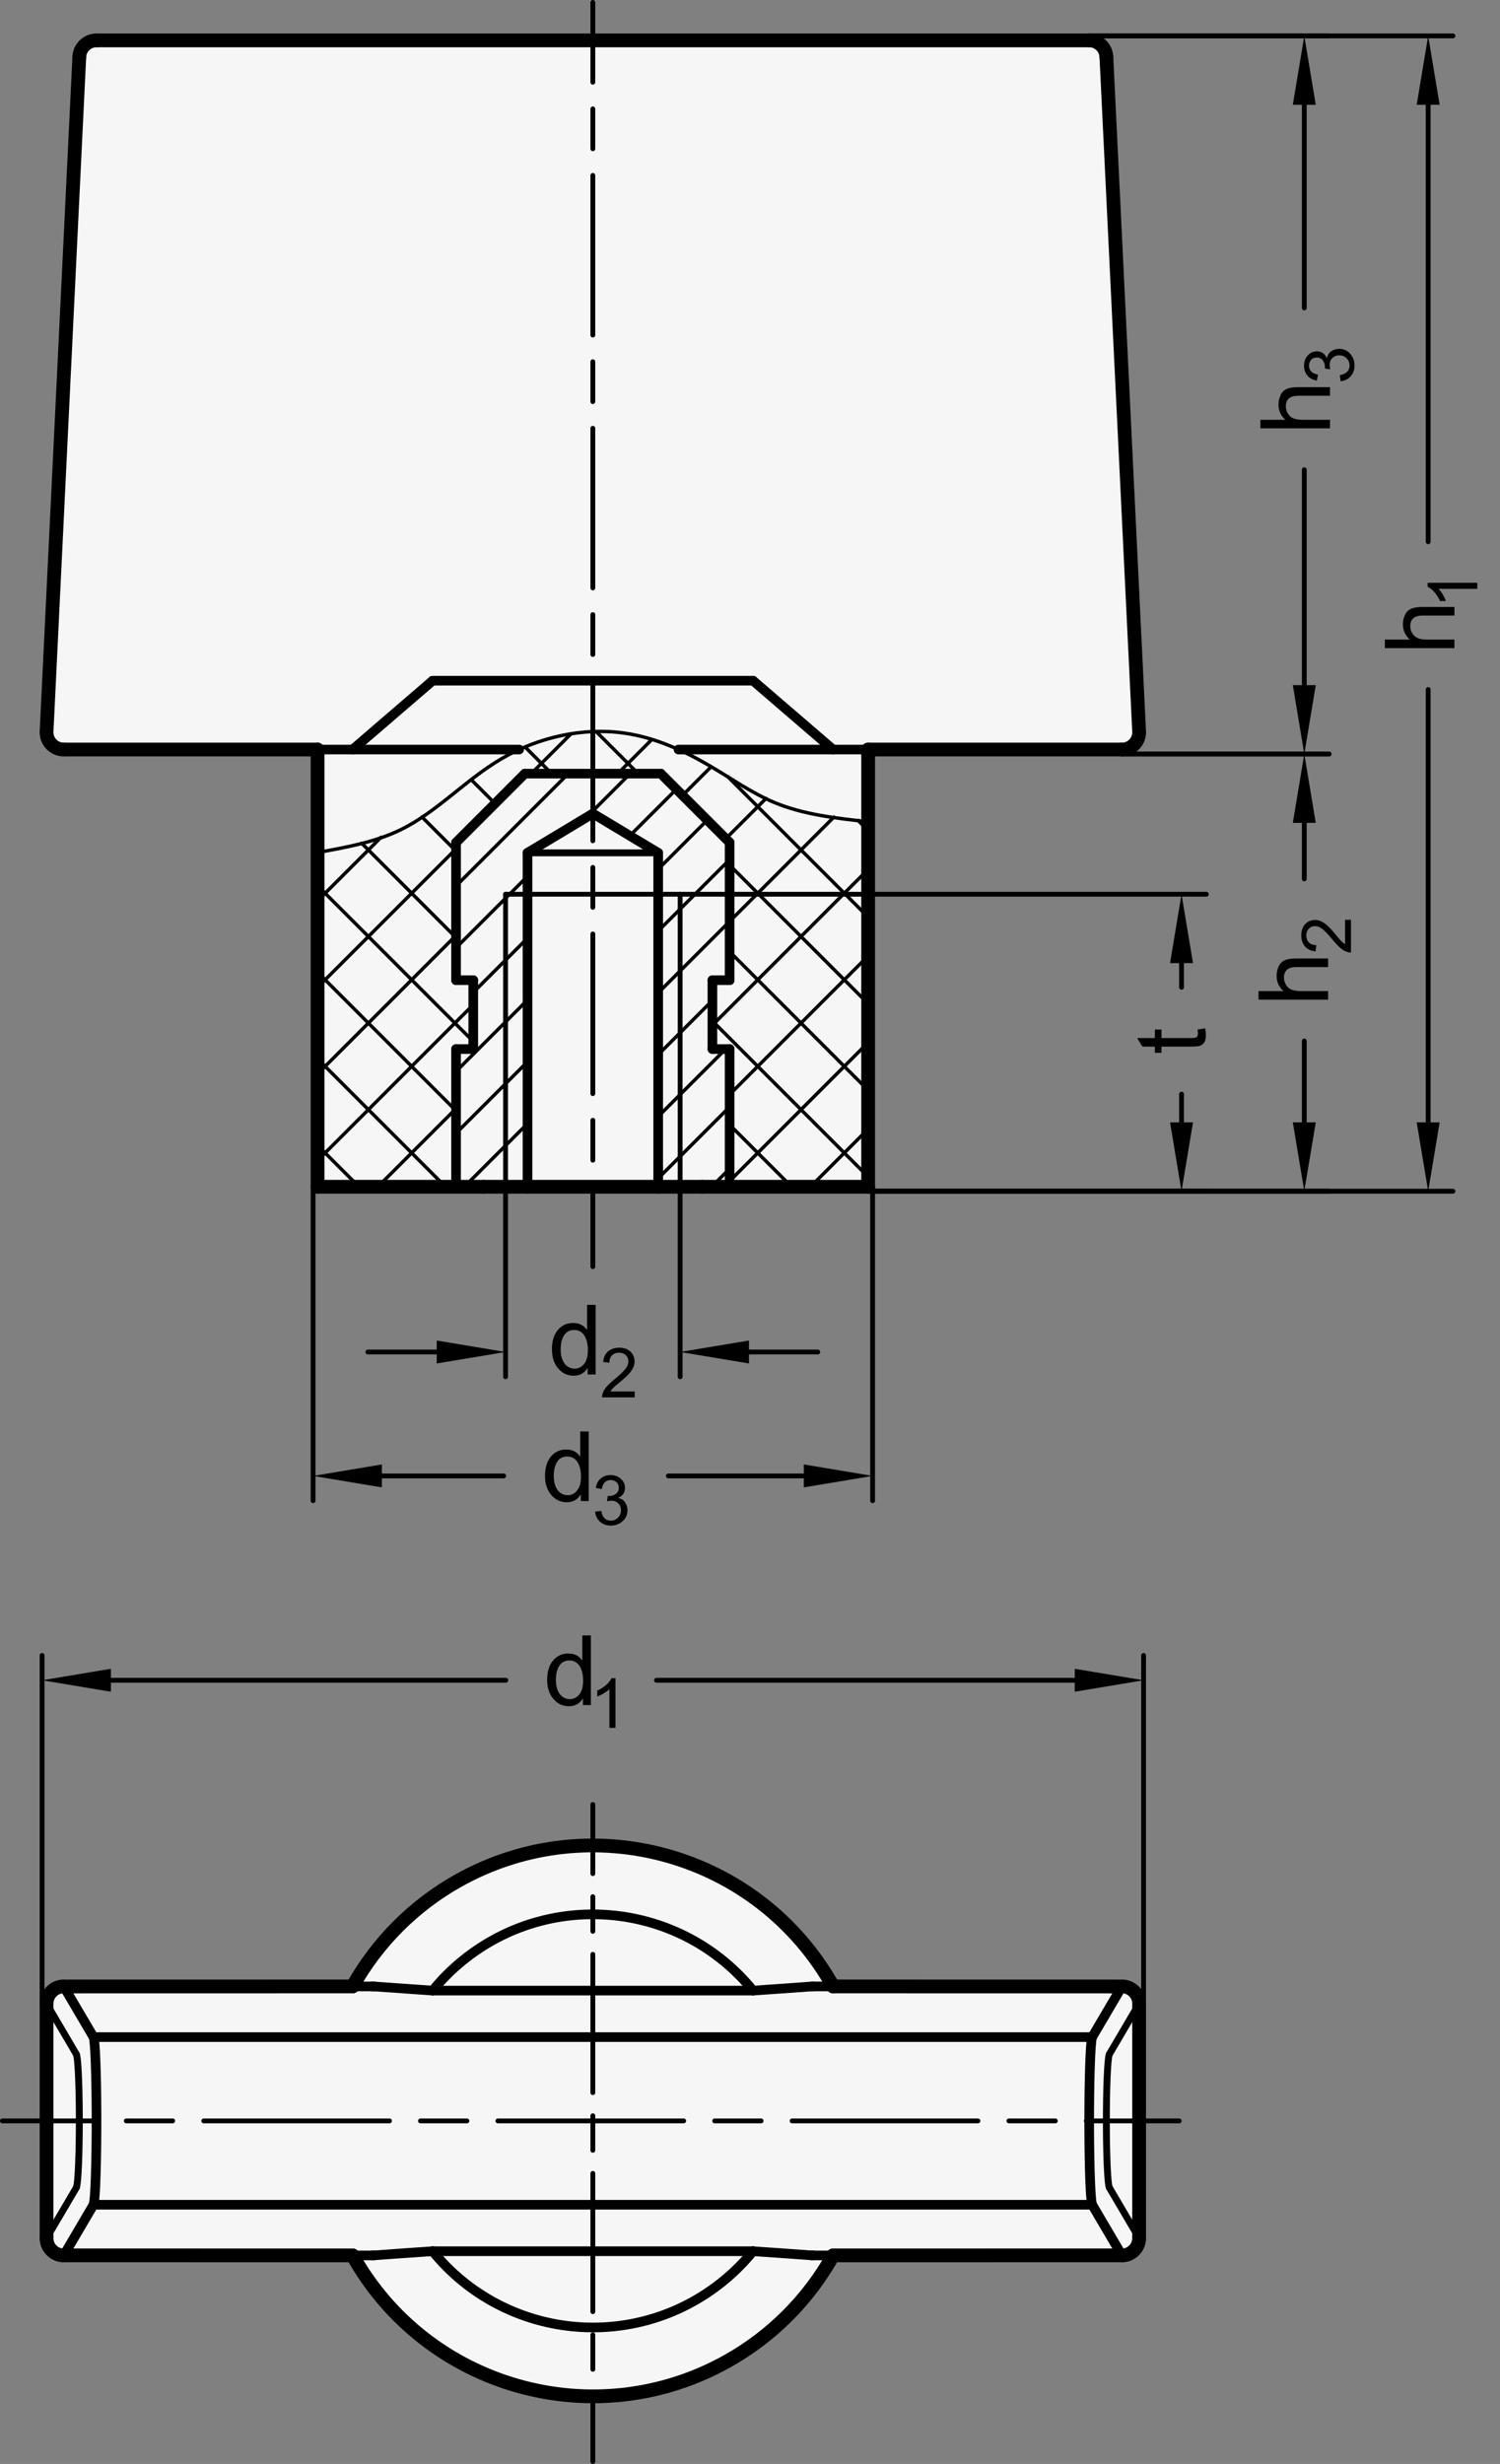 <?xml version="1.0" encoding="utf-8"?>
<!-- Generator: Adobe Illustrator 19.1.0, SVG Export Plug-In . SVG Version: 6.00 Build 0)  -->
<svg version="1.1" xmlns="http://www.w3.org/2000/svg" xmlns:xlink="http://www.w3.org/1999/xlink" x="0px" y="0px"
	 viewBox="0 0 154.453 253.607" enable-background="new 0 0 154.453 253.607" xml:space="preserve">
<rect x="0" y="0" width="154.453" height="253.607" fill="#808080" stroke="none"/>
<g id="MD_x5F_3_x5F_FUELLUNG_x5F_WS">
	<g id="LWPOLYLINE_3_">
		<path fill="#FFFFFF" d="M36.308,204.455l-29.743,0.006v-0.006c-0.978,0-1.772,0.793-1.772,1.772v24.144
			c0,0.978,0.793,1.772,1.772,1.772v-0.006l29.743,0.006c7.646,13.661,24.919,18.538,38.58,10.892
			c4.567-2.556,8.336-6.326,10.892-10.892l29.743-0.006v0.006c0.978,0,1.772-0.793,1.772-1.772v-24.144
			c0-0.978-0.793-1.772-1.772-1.772v0.006l-29.743-0.006c-7.646-13.661-24.919-18.538-38.58-10.892
			C42.634,196.118,38.864,199.888,36.308,204.455z"/>
	</g>
	<g id="LWPOLYLINE_4_">
		<path fill="#FFFFFF" d="M6.566,77.148h26.132v45h17.096h4.523h13.455h4.522h17.096v-45h26.132c0.978,0,1.772-0.793,1.772-1.772
			c0-0.029-0.001-0.057-0.002-0.086l-3.371-69.449c-0.046-0.944-0.825-1.686-1.77-1.686H9.937c-0.945,0-1.724,0.742-1.77,1.686
			L4.796,75.29c-0.047,0.977,0.706,1.808,1.684,1.855C6.508,77.147,6.537,77.148,6.566,77.148z"/>
	</g>
</g>
<g id="MD_x5F_3_x5F_FUELLUNG_x5F_GR">
	<g id="LWPOLYLINE_1_">
		<path fill="#F6F6F6" d="M6.566,77.148h26.132v45h17.096h4.523h13.455h4.522h17.096v-45h26.132c0.978,0,1.772-0.793,1.772-1.772
			c0-0.029-0.001-0.057-0.002-0.086l-3.371-69.449c-0.046-0.944-0.825-1.686-1.77-1.686H9.937c-0.945,0-1.724,0.742-1.77,1.686
			L4.796,75.29c-0.047,0.977,0.706,1.808,1.684,1.855C6.508,77.147,6.537,77.148,6.566,77.148z"/>
	</g>
	<g id="LWPOLYLINE_2_">
		<path fill="#F6F6F6" d="M36.308,204.455l-29.743,0.006v-0.006c-0.978,0-1.772,0.793-1.772,1.772v24.144
			c0,0.978,0.793,1.772,1.772,1.772v-0.006l29.743,0.006c7.646,13.661,24.919,18.538,38.58,10.892
			c4.567-2.556,8.336-6.326,10.892-10.892l29.743-0.006v0.006c0.978,0,1.772-0.793,1.772-1.772v-24.144
			c0-0.978-0.793-1.772-1.772-1.772v0.006l-29.743-0.006c-7.646-13.661-24.919-18.538-38.58-10.892
			C42.634,196.118,38.864,199.888,36.308,204.455z"/>
	</g>
</g>
<g id="MD_x5F_2_x5F_SCHRAFFUR">
	<g id="HATCH">
		<path fill-rule="evenodd" clip-rule="evenodd" fill="none" d="M53.456,77.148c-0.61,0.28-1.205,0.588-1.781,0.925
			c-3.731,2.176-6.678,5.502-10.406,7.324c-2.603,1.273-5.587,1.812-8.571,2.351v34.401H46.96v-14.173h1.772v-7.087L53.456,77.148z
			 M69.863,77.148c-1.8-0.811-3.672-1.424-5.611-1.698c-1.055-0.149-2.13-0.198-3.208-0.153v4.331h6.998l7.087,7.087v14.173h-1.772
			v7.087h1.772v14.173h14.262V84.583L69.863,77.148z"/>
		
			<path fill="none" stroke="#000000" stroke-width="0.354" stroke-linecap="round" stroke-linejoin="round" stroke-miterlimit="10" d="
			M32.698,92.719l6.531-6.531 M32.698,101.629L46.96,87.367 M54.699,79.628l4.089-4.089 M32.698,110.539L46.96,96.277
			 M63.608,79.628l3.503-3.503 M32.698,119.448l16.033-16.033 M70.28,81.866l2.939-2.939 M38.908,122.148l8.052-8.052
			 M74.735,86.321l4.136-4.136 M75.129,94.836l10.737-10.737 M73.357,105.517l16.033-16.033 M75.129,112.655l14.262-14.262
			 M75.129,121.565l14.262-14.262 M83.455,122.148l5.936-5.936 M36.959,122.148l-4.261-4.261 M45.869,122.148l-13.171-13.171
			 M46.96,114.329l-14.262-14.262 M48.731,107.191L32.698,91.158 M46.96,96.51l-9.725-9.725 M81.507,122.148l-6.378-6.378
			 M46.96,87.601l-3.502-3.502 M89.391,121.122l-16.033-16.033 M50.972,82.703l-2.452-2.452 M89.391,112.213L75.129,97.951
			 M56.807,79.628l-2.73-2.73 M89.391,103.303L75.129,89.041 M65.716,79.628l-4.323-4.323 M89.391,94.394L74.929,79.932
			 M89.391,85.484l-1.045-1.045"/>
	</g>
	<g id="HATCH_1_">
		<path fill-rule="evenodd" clip-rule="evenodd" fill="none" d="M52.056,92.042h2.261v-4.264l6.727-4.042v-4.107h-6.998
			l-7.087,7.087v14.173h1.772v7.087H46.96v14.173h2.835h2.261V92.042z M75.129,107.975h-1.772v-7.087h1.772V86.715l-7.087-7.087
			h-6.998v4.107l6.728,4.042v4.264h2.261v30.106h2.261h2.835V107.975z M70.033,92.042h-2.261v30.106h2.261V92.042z M54.317,92.042
			h-2.261v30.106h2.261V92.042z"/>
		
			<path fill="none" stroke="#000000" stroke-width="0.354" stroke-linecap="round" stroke-linejoin="round" stroke-miterlimit="10" d="
			M46.96,91.186l11.557-11.557 M46.96,97.55l5.096-5.096 M52.056,92.454l0.412-0.412 M52.468,92.042l1.849-1.849 M60.366,84.143
			l0.678-0.678 M61.044,83.465l3.837-3.837 M48.731,102.142l3.324-3.324 M52.056,98.818l2.261-2.261 M64.851,86.023l4.793-4.793
			 M46.96,110.277l5.096-5.096 M52.056,105.182l2.261-2.261 M67.772,89.465l5.054-5.054 M46.96,116.641l5.096-5.096 M52.056,111.546
			l2.261-2.261 M67.772,95.829l2.261-2.261 M70.033,93.568l5.096-5.096 M47.817,122.148l4.239-4.239 M52.056,117.909l2.261-2.261
			 M67.772,102.193l2.261-2.261 M70.033,99.932l5.096-5.096 M54.181,122.148l0.136-0.136 M67.772,108.557l2.261-2.261
			 M70.033,106.296l3.324-3.324 M67.772,114.921l2.261-2.261 M70.033,112.66l4.685-4.685 M67.772,121.285l2.261-2.261
			 M70.033,119.024l5.096-5.096 M73.273,122.148l1.856-1.856"/>
	</g>
</g>
<g id="MD_x5F_1_x5F_070">
	<g id="LINE">
		
			<line fill="none" stroke="#000000" stroke-width="0.992" stroke-linecap="round" stroke-linejoin="round" stroke-miterlimit="10" x1="54.046" y1="79.628" x2="46.96" y2="86.715"/>
	</g>
	<g id="LINE_1_">
		
			<line fill="none" stroke="#000000" stroke-width="0.992" stroke-linecap="round" stroke-linejoin="round" stroke-miterlimit="10" x1="75.129" y1="86.715" x2="68.042" y2="79.628"/>
	</g>
	<g id="LINE_2_">
		
			<line fill="none" stroke="#000000" stroke-width="0.992" stroke-linecap="round" stroke-linejoin="round" stroke-miterlimit="10" x1="46.96" y1="86.715" x2="46.96" y2="100.888"/>
	</g>
	<g id="LINE_3_">
		
			<line fill="none" stroke="#000000" stroke-width="0.992" stroke-linecap="round" stroke-linejoin="round" stroke-miterlimit="10" x1="75.129" y1="100.888" x2="75.129" y2="86.715"/>
	</g>
	<g id="LINE_4_">
		
			<line fill="none" stroke="#000000" stroke-width="0.992" stroke-linecap="round" stroke-linejoin="round" stroke-miterlimit="10" x1="48.731" y1="100.888" x2="48.731" y2="107.975"/>
	</g>
	<g id="LINE_5_">
		
			<line fill="none" stroke="#000000" stroke-width="0.992" stroke-linecap="round" stroke-linejoin="round" stroke-miterlimit="10" x1="73.357" y1="107.975" x2="73.357" y2="100.888"/>
	</g>
	<g id="LINE_6_">
		
			<line fill="none" stroke="#000000" stroke-width="0.992" stroke-linecap="round" stroke-linejoin="round" stroke-miterlimit="10" x1="46.96" y1="107.975" x2="46.96" y2="122.148"/>
	</g>
	<g id="LINE_7_">
		
			<line fill="none" stroke="#000000" stroke-width="0.992" stroke-linecap="round" stroke-linejoin="round" stroke-miterlimit="10" x1="75.129" y1="122.148" x2="75.129" y2="107.975"/>
	</g>
	<g id="LINE_8_">
		
			<line fill="none" stroke="#000000" stroke-width="0.992" stroke-linecap="round" stroke-linejoin="round" stroke-miterlimit="10" x1="61.044" y1="83.736" x2="54.317" y2="87.778"/>
	</g>
	<g id="LINE_9_">
		
			<line fill="none" stroke="#000000" stroke-width="0.992" stroke-linecap="round" stroke-linejoin="round" stroke-miterlimit="10" x1="67.772" y1="87.778" x2="61.044" y2="83.736"/>
	</g>
	<g id="LINE_11_">
		
			<line fill="none" stroke="#000000" stroke-width="0.992" stroke-linecap="round" stroke-linejoin="round" stroke-miterlimit="10" x1="54.317" y1="87.778" x2="54.317" y2="122.148"/>
	</g>
	<g id="LINE_12_">
		
			<line fill="none" stroke="#000000" stroke-width="0.992" stroke-linecap="round" stroke-linejoin="round" stroke-miterlimit="10" x1="67.772" y1="122.148" x2="67.772" y2="87.778"/>
	</g>
	<g id="LINE_16_">
		
			<line fill="none" stroke="#000000" stroke-width="0.992" stroke-linecap="round" stroke-linejoin="round" stroke-miterlimit="10" x1="48.731" y1="107.975" x2="46.96" y2="107.975"/>
	</g>
	<g id="LINE_17_">
		
			<line fill="none" stroke="#000000" stroke-width="0.992" stroke-linecap="round" stroke-linejoin="round" stroke-miterlimit="10" x1="75.129" y1="107.975" x2="73.357" y2="107.975"/>
	</g>
	<g id="LINE_18_">
		
			<line fill="none" stroke="#000000" stroke-width="0.992" stroke-linecap="round" stroke-linejoin="round" stroke-miterlimit="10" x1="73.357" y1="100.888" x2="75.129" y2="100.888"/>
	</g>
	<g id="LINE_19_">
		
			<line fill="none" stroke="#000000" stroke-width="0.992" stroke-linecap="round" stroke-linejoin="round" stroke-miterlimit="10" x1="46.96" y1="100.888" x2="48.731" y2="100.888"/>
	</g>
	<g id="LINE_20_">
		
			<line fill="none" stroke="#000000" stroke-width="0.992" stroke-linecap="round" stroke-linejoin="round" stroke-miterlimit="10" x1="68.042" y1="79.628" x2="54.046" y2="79.628"/>
	</g>
	<g id="LINE_51_">
		
			<line fill="none" stroke="#000000" stroke-width="0.992" stroke-linecap="round" stroke-linejoin="round" stroke-miterlimit="10" x1="85.78" y1="204.455" x2="83.731" y2="204.455"/>
	</g>
	<g id="LINE_52_">
		
			<line fill="none" stroke="#000000" stroke-width="0.992" stroke-linecap="round" stroke-linejoin="round" stroke-miterlimit="10" x1="36.308" y1="232.142" x2="38.358" y2="232.142"/>
	</g>
	<g id="LINE_53_">
		
			<line fill="none" stroke="#000000" stroke-width="0.992" stroke-linecap="round" stroke-linejoin="round" stroke-miterlimit="10" x1="38.355" y1="204.455" x2="36.308" y2="204.455"/>
	</g>
	<g id="LINE_54_">
		
			<line fill="none" stroke="#000000" stroke-width="0.992" stroke-linecap="round" stroke-linejoin="round" stroke-miterlimit="10" x1="83.734" y1="232.142" x2="85.78" y2="232.142"/>
	</g>
	<g id="ELLIPSE_1_">
		
			<path fill="none" stroke="#000000" stroke-width="0.992" stroke-linecap="round" stroke-linejoin="round" stroke-miterlimit="10" d="
			M112.459,209.67c-0.184,0.393-0.321,4.575-0.306,9.34c0.013,4.219,0.143,7.568,0.306,7.916"/>
	</g>
	<g id="ELLIPSE_2_">
		
			<path fill="none" stroke="#000000" stroke-width="0.992" stroke-linecap="round" stroke-linejoin="round" stroke-miterlimit="10" d="
			M9.63,226.927c0.184-0.393,0.321-4.575,0.306-9.34c-0.013-4.219-0.143-7.568-0.306-7.916"/>
	</g>
	<g id="LINE_57_">
		
			<line fill="none" stroke="#000000" stroke-width="0.992" stroke-linecap="round" stroke-linejoin="round" stroke-miterlimit="10" x1="112.459" y1="209.67" x2="9.63" y2="209.67"/>
	</g>
	<g id="LINE_58_">
		
			<line fill="none" stroke="#000000" stroke-width="0.992" stroke-linecap="round" stroke-linejoin="round" stroke-miterlimit="10" x1="112.459" y1="226.927" x2="9.63" y2="226.927"/>
	</g>
	<g id="LINE_63_">
		
			<line fill="none" stroke="#000000" stroke-width="0.992" stroke-linecap="round" stroke-linejoin="round" stroke-miterlimit="10" x1="112.459" y1="209.67" x2="115.523" y2="204.461"/>
	</g>
	<g id="LINE_64_">
		
			<line fill="none" stroke="#000000" stroke-width="0.992" stroke-linecap="round" stroke-linejoin="round" stroke-miterlimit="10" x1="6.566" y1="204.461" x2="9.63" y2="209.67"/>
	</g>
	<g id="LINE_65_">
		
			<line fill="none" stroke="#000000" stroke-width="0.992" stroke-linecap="round" stroke-linejoin="round" stroke-miterlimit="10" x1="9.63" y1="226.927" x2="6.566" y2="232.136"/>
	</g>
	<g id="LINE_66_">
		
			<line fill="none" stroke="#000000" stroke-width="0.992" stroke-linecap="round" stroke-linejoin="round" stroke-miterlimit="10" x1="115.523" y1="232.136" x2="112.459" y2="226.927"/>
	</g>
	<g id="LINE_68_">
		
			<line fill="none" stroke="#000000" stroke-width="0.992" stroke-linecap="round" stroke-linejoin="round" stroke-miterlimit="10" x1="44.548" y1="204.887" x2="38.528" y2="204.461"/>
	</g>
	<g id="LINE_69_">
		
			<line fill="none" stroke="#000000" stroke-width="0.992" stroke-linecap="round" stroke-linejoin="round" stroke-miterlimit="10" x1="77.541" y1="204.887" x2="44.548" y2="204.887"/>
	</g>
	<g id="SPLINE">
		
			<path fill="none" stroke="#000000" stroke-width="0.992" stroke-linecap="round" stroke-linejoin="round" stroke-miterlimit="10" d="
			M83.561,204.461c-0.99,0.072-1.98,0.145-2.983,0.216c-1.004,0.071-2.021,0.141-3.038,0.211"/>
	</g>
	<g id="SPLINE_1_">
		
			<path fill="none" stroke="#000000" stroke-width="0.992" stroke-linecap="round" stroke-linejoin="round" stroke-miterlimit="10" d="
			M77.541,231.71c1.016,0.07,2.033,0.14,3.036,0.211c1.004,0.071,1.994,0.143,2.985,0.216"/>
	</g>
	<g id="LINE_71_">
		
			<line fill="none" stroke="#000000" stroke-width="0.992" stroke-linecap="round" stroke-linejoin="round" stroke-miterlimit="10" x1="44.548" y1="231.71" x2="77.541" y2="231.71"/>
	</g>
	<g id="SPLINE_2_">
		
			<path fill="none" stroke="#000000" stroke-width="0.992" stroke-linecap="round" stroke-linejoin="round" stroke-miterlimit="10" d="
			M38.528,232.136c0.99-0.072,1.98-0.145,2.983-0.216c1.004-0.071,2.021-0.141,3.038-0.211"/>
	</g>
	<g id="LINE_74_">
		
			<line fill="none" stroke="#000000" stroke-width="0.992" stroke-linecap="round" stroke-linejoin="round" stroke-miterlimit="10" x1="38.355" y1="204.465" x2="38.528" y2="204.461"/>
	</g>
	<g id="LINE_75_">
		
			<line fill="none" stroke="#000000" stroke-width="0.992" stroke-linecap="round" stroke-linejoin="round" stroke-miterlimit="10" x1="83.561" y1="204.461" x2="83.731" y2="204.458"/>
	</g>
	<g id="ARC_9_">
		
			<path fill="none" stroke="#000000" stroke-width="0.992" stroke-linecap="round" stroke-linejoin="round" stroke-miterlimit="10" d="
			M77.541,204.887c-7.407-9.111-20.797-10.492-29.907-3.085c-1.131,0.92-2.165,1.953-3.085,3.085"/>
	</g>
	<g id="LINE_76_">
		
			<line fill="none" stroke="#000000" stroke-width="0.992" stroke-linecap="round" stroke-linejoin="round" stroke-miterlimit="10" x1="83.734" y1="232.132" x2="83.561" y2="232.136"/>
	</g>
	<g id="LINE_77_">
		
			<line fill="none" stroke="#000000" stroke-width="0.992" stroke-linecap="round" stroke-linejoin="round" stroke-miterlimit="10" x1="38.528" y1="232.136" x2="38.358" y2="232.139"/>
	</g>
	<g id="ARC_11_">
		
			<path fill="none" stroke="#000000" stroke-width="0.992" stroke-linecap="round" stroke-linejoin="round" stroke-miterlimit="10" d="
			M44.548,231.71c7.407,9.111,20.797,10.492,29.907,3.085c1.131-0.92,2.165-1.953,3.085-3.085"/>
	</g>
	<g id="LINE_92_">
		
			<line fill="none" stroke="#000000" stroke-width="0.992" stroke-linecap="round" stroke-linejoin="round" stroke-miterlimit="10" x1="32.698" y1="77.148" x2="53.456" y2="77.148"/>
	</g>
	<g id="LINE_93_">
		
			<line fill="none" stroke="#000000" stroke-width="0.992" stroke-linecap="round" stroke-linejoin="round" stroke-miterlimit="10" x1="69.863" y1="77.148" x2="89.391" y2="77.148"/>
	</g>
	<g id="LINE_94_">
		
			<line fill="none" stroke="#000000" stroke-width="0.992" stroke-linecap="round" stroke-linejoin="round" stroke-miterlimit="10" x1="36.308" y1="77.148" x2="44.548" y2="70.061"/>
	</g>
	<g id="LINE_95_">
		
			<line fill="none" stroke="#000000" stroke-width="0.992" stroke-linecap="round" stroke-linejoin="round" stroke-miterlimit="10" x1="44.548" y1="70.061" x2="77.541" y2="70.061"/>
	</g>
	<g id="LINE_96_">
		
			<line fill="none" stroke="#000000" stroke-width="0.992" stroke-linecap="round" stroke-linejoin="round" stroke-miterlimit="10" x1="77.541" y1="70.061" x2="85.78" y2="77.148"/>
	</g>
</g>
<g id="MD_x5F_1_x5F_050">
	<g id="LINE_10_">
		
			<line fill="none" stroke="#000000" stroke-width="0.709" stroke-linecap="round" stroke-linejoin="round" stroke-miterlimit="10" x1="54.317" y1="87.778" x2="67.772" y2="87.778"/>
	</g>
	<g id="ELLIPSE">
		
			<path fill="none" stroke="#000000" stroke-width="0.709" stroke-linecap="round" stroke-linejoin="round" stroke-miterlimit="10" d="
			M114.228,211.436c-0.184,0.313-0.321,3.639-0.306,7.429c0.013,3.356,0.143,6.019,0.306,6.296"/>
	</g>
	<g id="ELLIPSE_3_">
		
			<path fill="none" stroke="#000000" stroke-width="0.709" stroke-linecap="round" stroke-linejoin="round" stroke-miterlimit="10" d="
			M7.861,225.161c0.184-0.313,0.321-3.639,0.306-7.429c-0.013-3.356-0.143-6.019-0.306-6.296"/>
	</g>
	<g id="LINE_59_">
		
			<line fill="none" stroke="#000000" stroke-width="0.709" stroke-linecap="round" stroke-linejoin="round" stroke-miterlimit="10" x1="7.861" y1="211.436" x2="4.796" y2="206.226"/>
	</g>
	<g id="LINE_60_">
		
			<line fill="none" stroke="#000000" stroke-width="0.709" stroke-linecap="round" stroke-linejoin="round" stroke-miterlimit="10" x1="4.796" y1="230.371" x2="7.861" y2="225.161"/>
	</g>
	<g id="LINE_61_">
		
			<line fill="none" stroke="#000000" stroke-width="0.709" stroke-linecap="round" stroke-linejoin="round" stroke-miterlimit="10" x1="117.293" y1="206.226" x2="114.228" y2="211.436"/>
	</g>
	<g id="LINE_62_">
		
			<line fill="none" stroke="#000000" stroke-width="0.709" stroke-linecap="round" stroke-linejoin="round" stroke-miterlimit="10" x1="114.228" y1="225.161" x2="117.293" y2="230.371"/>
	</g>
</g>
<g id="MD_x5F_1_x5F_100">
	<g id="LINE_13_">
		
			<line fill="none" stroke="#000000" stroke-width="1.417" stroke-linecap="round" stroke-linejoin="round" stroke-miterlimit="10" x1="54.317" y1="122.148" x2="67.772" y2="122.148"/>
	</g>
	<g id="LINE_14_">
		
			<line fill="none" stroke="#000000" stroke-width="1.417" stroke-linecap="round" stroke-linejoin="round" stroke-miterlimit="10" x1="67.772" y1="122.148" x2="72.294" y2="122.148"/>
	</g>
	<g id="LINE_15_">
		
			<line fill="none" stroke="#000000" stroke-width="1.417" stroke-linecap="round" stroke-linejoin="round" stroke-miterlimit="10" x1="49.794" y1="122.148" x2="54.317" y2="122.148"/>
	</g>
	<g id="LINE_21_">
		
			<line fill="none" stroke="#000000" stroke-width="1.417" stroke-linecap="round" stroke-linejoin="round" stroke-miterlimit="10" x1="9.937" y1="4.156" x2="112.152" y2="4.156"/>
	</g>
	<g id="LINE_22_">
		
			<line fill="none" stroke="#000000" stroke-width="1.417" stroke-linecap="round" stroke-linejoin="round" stroke-miterlimit="10" x1="32.698" y1="77.148" x2="32.698" y2="122.148"/>
	</g>
	<g id="LINE_23_">
		
			<line fill="none" stroke="#000000" stroke-width="1.417" stroke-linecap="round" stroke-linejoin="round" stroke-miterlimit="10" x1="89.391" y1="122.148" x2="89.391" y2="77.148"/>
	</g>
	<g id="ARC">
		
			<path fill="none" stroke="#000000" stroke-width="1.417" stroke-linecap="round" stroke-linejoin="round" stroke-miterlimit="10" d="
			M113.922,5.842c-0.046-0.944-0.825-1.686-1.77-1.686"/>
	</g>
	<g id="LINE_24_">
		
			<line fill="none" stroke="#000000" stroke-width="1.417" stroke-linecap="round" stroke-linejoin="round" stroke-miterlimit="10" x1="4.796" y1="75.29" x2="8.167" y2="5.842"/>
	</g>
	<g id="ARC_1_">
		
			<path fill="none" stroke="#000000" stroke-width="1.417" stroke-linecap="round" stroke-linejoin="round" stroke-miterlimit="10" d="
			M9.937,4.156c-0.945,0-1.724,0.742-1.77,1.686"/>
	</g>
	<g id="LINE_25_">
		
			<line fill="none" stroke="#000000" stroke-width="1.417" stroke-linecap="round" stroke-linejoin="round" stroke-miterlimit="10" x1="113.922" y1="5.842" x2="117.293" y2="75.29"/>
	</g>
	<g id="ARC_2_">
		
			<path fill="none" stroke="#000000" stroke-width="1.417" stroke-linecap="round" stroke-linejoin="round" stroke-miterlimit="10" d="
			M115.523,77.148c0.978,0,1.772-0.793,1.772-1.772c0-0.029-0.001-0.057-0.002-0.086"/>
	</g>
	<g id="LINE_26_">
		
			<line fill="none" stroke="#000000" stroke-width="1.417" stroke-linecap="round" stroke-linejoin="round" stroke-miterlimit="10" x1="72.294" y1="122.148" x2="89.391" y2="122.148"/>
	</g>
	<g id="LINE_27_">
		
			<line fill="none" stroke="#000000" stroke-width="1.417" stroke-linecap="round" stroke-linejoin="round" stroke-miterlimit="10" x1="32.698" y1="122.148" x2="49.794" y2="122.148"/>
	</g>
	<g id="ARC_3_">
		
			<path fill="none" stroke="#000000" stroke-width="1.417" stroke-linecap="round" stroke-linejoin="round" stroke-miterlimit="10" d="
			M4.796,75.29c-0.047,0.977,0.706,1.808,1.684,1.855c0.029,0.001,0.057,0.002,0.086,0.002"/>
	</g>
	<g id="LINE_28_">
		
			<line fill="none" stroke="#000000" stroke-width="1.417" stroke-linecap="round" stroke-linejoin="round" stroke-miterlimit="10" x1="32.698" y1="77.148" x2="6.566" y2="77.148"/>
	</g>
	<g id="LINE_29_">
		
			<line fill="none" stroke="#000000" stroke-width="1.417" stroke-linecap="round" stroke-linejoin="round" stroke-miterlimit="10" x1="115.523" y1="77.148" x2="89.391" y2="77.148"/>
	</g>
	<g id="ARC_4_">
		
			<path fill="none" stroke="#000000" stroke-width="1.417" stroke-linecap="round" stroke-linejoin="round" stroke-miterlimit="10" d="
			M6.566,204.455c-0.978,0-1.772,0.793-1.772,1.772"/>
	</g>
	<g id="ARC_5_">
		
			<path fill="none" stroke="#000000" stroke-width="1.417" stroke-linecap="round" stroke-linejoin="round" stroke-miterlimit="10" d="
			M117.295,206.226c0-0.978-0.793-1.772-1.772-1.772"/>
	</g>
	<g id="ARC_6_">
		
			<path fill="none" stroke="#000000" stroke-width="1.417" stroke-linecap="round" stroke-linejoin="round" stroke-miterlimit="10" d="
			M4.794,230.371c0,0.978,0.793,1.772,1.772,1.772"/>
	</g>
	<g id="ARC_7_">
		
			<path fill="none" stroke="#000000" stroke-width="1.417" stroke-linecap="round" stroke-linejoin="round" stroke-miterlimit="10" d="
			M115.523,232.142c0.978,0,1.772-0.793,1.772-1.772"/>
	</g>
	<g id="LINE_55_">
		
			<line fill="none" stroke="#000000" stroke-width="1.417" stroke-linecap="round" stroke-linejoin="round" stroke-miterlimit="10" x1="4.794" y1="206.226" x2="4.794" y2="230.371"/>
	</g>
	<g id="LINE_56_">
		
			<line fill="none" stroke="#000000" stroke-width="1.417" stroke-linecap="round" stroke-linejoin="round" stroke-miterlimit="10" x1="117.295" y1="230.371" x2="117.295" y2="206.226"/>
	</g>
	<g id="LINE_67_">
		
			<line fill="none" stroke="#000000" stroke-width="1.417" stroke-linecap="round" stroke-linejoin="round" stroke-miterlimit="10" x1="36.308" y1="204.455" x2="6.566" y2="204.461"/>
	</g>
	<g id="LINE_70_">
		
			<line fill="none" stroke="#000000" stroke-width="1.417" stroke-linecap="round" stroke-linejoin="round" stroke-miterlimit="10" x1="115.523" y1="204.461" x2="85.78" y2="204.455"/>
	</g>
	<g id="LINE_72_">
		
			<line fill="none" stroke="#000000" stroke-width="1.417" stroke-linecap="round" stroke-linejoin="round" stroke-miterlimit="10" x1="6.566" y1="232.136" x2="36.308" y2="232.142"/>
	</g>
	<g id="LINE_73_">
		
			<line fill="none" stroke="#000000" stroke-width="1.417" stroke-linecap="round" stroke-linejoin="round" stroke-miterlimit="10" x1="85.78" y1="232.142" x2="115.523" y2="232.136"/>
	</g>
	<g id="ARC_8_">
		
			<path fill="none" stroke="#000000" stroke-width="1.417" stroke-linecap="round" stroke-linejoin="round" stroke-miterlimit="10" d="
			M85.78,204.455c-7.646-13.661-24.919-18.538-38.58-10.892c-4.567,2.556-8.336,6.326-10.892,10.892"/>
	</g>
	<g id="ARC_10_">
		
			<path fill="none" stroke="#000000" stroke-width="1.417" stroke-linecap="round" stroke-linejoin="round" stroke-miterlimit="10" d="
			M36.308,232.142c7.646,13.661,24.919,18.538,38.58,10.892c4.567-2.556,8.336-6.326,10.892-10.892"/>
	</g>
	<g id="LINE_78_">
		
			<line fill="none" stroke="#000000" stroke-width="1.417" stroke-linecap="round" stroke-linejoin="round" stroke-miterlimit="10" x1="115.523" y1="204.455" x2="115.523" y2="204.461"/>
	</g>
	<g id="LINE_79_">
		
			<line fill="none" stroke="#000000" stroke-width="1.417" stroke-linecap="round" stroke-linejoin="round" stroke-miterlimit="10" x1="6.566" y1="232.142" x2="6.566" y2="232.136"/>
	</g>
	<g id="LINE_80_">
		
			<line fill="none" stroke="#000000" stroke-width="1.417" stroke-linecap="round" stroke-linejoin="round" stroke-miterlimit="10" x1="6.566" y1="204.461" x2="6.566" y2="204.455"/>
	</g>
	<g id="LINE_81_">
		
			<line fill="none" stroke="#000000" stroke-width="1.417" stroke-linecap="round" stroke-linejoin="round" stroke-miterlimit="10" x1="115.523" y1="232.136" x2="115.523" y2="232.142"/>
	</g>
	<g id="LINE_82_">
		
			<line fill="none" stroke="#000000" stroke-width="1.417" stroke-linecap="round" stroke-linejoin="round" stroke-miterlimit="10" x1="4.796" y1="206.226" x2="4.794" y2="206.226"/>
	</g>
	<g id="LINE_83_">
		
			<line fill="none" stroke="#000000" stroke-width="1.417" stroke-linecap="round" stroke-linejoin="round" stroke-miterlimit="10" x1="117.295" y1="206.226" x2="117.293" y2="206.226"/>
	</g>
	<g id="LINE_84_">
		
			<line fill="none" stroke="#000000" stroke-width="1.417" stroke-linecap="round" stroke-linejoin="round" stroke-miterlimit="10" x1="4.796" y1="230.371" x2="4.794" y2="230.371"/>
	</g>
	<g id="LINE_85_">
		
			<line fill="none" stroke="#000000" stroke-width="1.417" stroke-linecap="round" stroke-linejoin="round" stroke-miterlimit="10" x1="117.295" y1="230.371" x2="117.293" y2="230.371"/>
	</g>
</g>
<g id="MD_x5F_2_x5F_MITTELLINIE">
	<g id="LINE_30_">
		<path d="M61.044,130.622c-0.137,0-0.248-0.111-0.248-0.248v-8.22c0-0.137,0.111-0.248,0.248-0.248s0.248,0.111,0.248,0.248v8.22
			C61.292,130.51,61.182,130.622,61.044,130.622z M61.044,119.663c-0.137,0-0.248-0.111-0.248-0.248v-4.109
			c0-0.137,0.111-0.248,0.248-0.248s0.248,0.111,0.248,0.248v4.109C61.292,119.552,61.182,119.663,61.044,119.663z M61.044,112.814
			c-0.137,0-0.248-0.111-0.248-0.248V96.129c0-0.137,0.111-0.248,0.248-0.248s0.248,0.111,0.248,0.248v16.437
			C61.292,112.703,61.182,112.814,61.044,112.814z M61.044,93.638c-0.137,0-0.248-0.111-0.248-0.248v-4.109
			c0-0.137,0.111-0.248,0.248-0.248s0.248,0.111,0.248,0.248v4.109C61.292,93.527,61.182,93.638,61.044,93.638z M61.044,86.789
			c-0.137,0-0.248-0.111-0.248-0.248V70.105c0-0.137,0.111-0.248,0.248-0.248s0.248,0.111,0.248,0.248v16.437
			C61.292,86.678,61.182,86.789,61.044,86.789z M61.044,67.613c-0.137,0-0.248-0.111-0.248-0.248v-4.109
			c0-0.137,0.111-0.248,0.248-0.248s0.248,0.111,0.248,0.248v4.109C61.292,67.502,61.182,67.613,61.044,67.613z M61.044,60.764
			c-0.137,0-0.248-0.111-0.248-0.248V44.08c0-0.137,0.111-0.248,0.248-0.248s0.248,0.111,0.248,0.248v16.437
			C61.292,60.653,61.182,60.764,61.044,60.764z M61.044,41.588c-0.137,0-0.248-0.111-0.248-0.248v-4.109
			c0-0.137,0.111-0.248,0.248-0.248s0.248,0.111,0.248,0.248v4.109C61.292,41.477,61.182,41.588,61.044,41.588z M61.044,34.739
			c-0.137,0-0.248-0.111-0.248-0.248V18.055c0-0.137,0.111-0.248,0.248-0.248s0.248,0.111,0.248,0.248v16.437
			C61.292,34.628,61.182,34.739,61.044,34.739z M61.044,15.563c-0.137,0-0.248-0.111-0.248-0.248v-4.109
			c0-0.137,0.111-0.248,0.248-0.248s0.248,0.111,0.248,0.248v4.109C61.292,15.452,61.182,15.563,61.044,15.563z M61.044,8.714
			c-0.137,0-0.248-0.111-0.248-0.248V0.248C60.796,0.111,60.907,0,61.044,0s0.248,0.111,0.248,0.248v8.218
			C61.292,8.604,61.182,8.714,61.044,8.714z"/>
	</g>
	<g id="LINE_86_">
		<path d="M61.044,253.607c-0.137,0-0.248-0.111-0.248-0.248v-7.119c0-0.137,0.111-0.248,0.248-0.248s0.248,0.111,0.248,0.248v7.119
			C61.292,253.496,61.182,253.607,61.044,253.607z M61.044,244.115c-0.137,0-0.248-0.111-0.248-0.248v-3.559
			c0-0.137,0.111-0.248,0.248-0.248s0.248,0.111,0.248,0.248v3.559C61.292,244.003,61.182,244.115,61.044,244.115z M61.044,238.183
			c-0.137,0-0.248-0.111-0.248-0.248v-14.238c0-0.137,0.111-0.248,0.248-0.248s0.248,0.111,0.248,0.248v14.238
			C61.292,238.072,61.182,238.183,61.044,238.183z M61.044,221.573c-0.137,0-0.248-0.111-0.248-0.248v-3.56
			c0-0.137,0.111-0.248,0.248-0.248s0.248,0.111,0.248,0.248v3.56C61.292,221.461,61.182,221.573,61.044,221.573z M61.044,215.64
			c-0.137,0-0.248-0.111-0.248-0.248v-14.238c0-0.137,0.111-0.248,0.248-0.248s0.248,0.111,0.248,0.248v14.238
			C61.292,215.529,61.182,215.64,61.044,215.64z M61.044,199.03c-0.137,0-0.248-0.111-0.248-0.248v-3.56
			c0-0.137,0.111-0.248,0.248-0.248s0.248,0.111,0.248,0.248v3.56C61.292,198.918,61.182,199.03,61.044,199.03z M61.044,193.097
			c-0.137,0-0.248-0.111-0.248-0.248v-7.119c0-0.137,0.111-0.248,0.248-0.248s0.248,0.111,0.248,0.248v7.119
			C61.292,192.986,61.182,193.097,61.044,193.097z"/>
	</g>
	<g id="LINE_87_">
		<path d="M121.424,218.546h-9.567c-0.137,0-0.248-0.111-0.248-0.248s0.111-0.248,0.248-0.248h9.567
			c0.137,0,0.248,0.111,0.248,0.248S121.561,218.546,121.424,218.546z M108.668,218.546h-4.783c-0.137,0-0.248-0.111-0.248-0.248
			s0.111-0.248,0.248-0.248h4.783c0.137,0,0.248,0.111,0.248,0.248S108.805,218.546,108.668,218.546z M100.696,218.546H81.563
			c-0.137,0-0.248-0.111-0.248-0.248s0.111-0.248,0.248-0.248h19.133c0.137,0,0.248,0.111,0.248,0.248
			S100.833,218.546,100.696,218.546z M78.374,218.546h-4.783c-0.137,0-0.248-0.111-0.248-0.248s0.111-0.248,0.248-0.248h4.783
			c0.137,0,0.248,0.111,0.248,0.248S78.511,218.546,78.374,218.546z M70.402,218.546H51.269c-0.137,0-0.248-0.111-0.248-0.248
			s0.111-0.248,0.248-0.248h19.133c0.137,0,0.248,0.111,0.248,0.248S70.54,218.546,70.402,218.546z M48.081,218.546h-4.783
			c-0.137,0-0.248-0.111-0.248-0.248s0.111-0.248,0.248-0.248h4.783c0.137,0,0.248,0.111,0.248,0.248S48.218,218.546,48.081,218.546
			z M40.108,218.546H20.976c-0.137,0-0.248-0.111-0.248-0.248s0.111-0.248,0.248-0.248h19.133c0.137,0,0.248,0.111,0.248,0.248
			S40.246,218.546,40.108,218.546z M17.787,218.546h-4.783c-0.137,0-0.248-0.111-0.248-0.248s0.111-0.248,0.248-0.248h4.783
			c0.137,0,0.248,0.111,0.248,0.248S17.924,218.546,17.787,218.546z M9.814,218.546H0.248c-0.137,0-0.248-0.111-0.248-0.248
			s0.111-0.248,0.248-0.248h9.566c0.137,0,0.248,0.111,0.248,0.248S9.952,218.546,9.814,218.546z"/>
	</g>
</g>
<g id="MD_x5F_2_x5F_BEMASSUNG">
	<g id="LINE_31_">
		
			<line stroke="#000000" stroke-width="0.496" stroke-linecap="round" stroke-linejoin="round" stroke-miterlimit="10" x1="112.152" y1="3.695" x2="149.608" y2="3.695"/>
	</g>
	<g id="LINE_32_">
		
			<line stroke="#000000" stroke-width="0.496" stroke-linecap="round" stroke-linejoin="round" stroke-miterlimit="10" x1="89.391" y1="122.609" x2="149.608" y2="122.609"/>
	</g>
	<g id="LINE_33_">
		
			<line stroke="#000000" stroke-width="0.496" stroke-linecap="round" stroke-linejoin="round" stroke-miterlimit="10" x1="147.057" y1="10.782" x2="147.057" y2="55.762"/>
	</g>
	<g id="LINE_34_">
		
			<line stroke="#000000" stroke-width="0.496" stroke-linecap="round" stroke-linejoin="round" stroke-miterlimit="10" x1="147.057" y1="115.522" x2="147.057" y2="70.966"/>
	</g>
	<g id="MTEXT">
		<g>
			<path d="M149.759,62.473v0.884h-3.274c-0.424,0-0.741,0.091-0.953,0.274s-0.317,0.455-0.317,0.816
				c0,0.359,0.124,0.679,0.374,0.96c0.249,0.282,0.694,0.423,1.336,0.423h2.835v0.88h-7.165v-0.88h2.571
				c-0.473-0.417-0.709-0.938-0.709-1.564c0-0.335,0.068-0.656,0.205-0.963c0.137-0.306,0.347-0.521,0.631-0.645
				c0.283-0.124,0.678-0.186,1.183-0.186H149.759z"/>
		</g>
		<g>
			<path d="M152.111,59.983v0.625h-3.98c0.297,0.313,0.548,0.73,0.753,1.253h-0.604c-0.345-0.72-0.771-1.21-1.28-1.471v-0.406
				H152.111z"/>
		</g>
	</g>
	<g id="SOLID">
		<polygon points="145.876,10.782 147.057,3.695 148.238,10.782 		"/>
	</g>
	<g id="SOLID_1_">
		<polygon points="145.876,115.522 147.057,122.609 148.238,115.522 		"/>
	</g>
	<g id="LINE_35_">
		
			<line stroke="#000000" stroke-width="0.496" stroke-linecap="round" stroke-linejoin="round" stroke-miterlimit="10" x1="115.523" y1="77.609" x2="136.852" y2="77.609"/>
	</g>
	<g id="LINE_36_">
		
			<line stroke="#000000" stroke-width="0.496" stroke-linecap="round" stroke-linejoin="round" stroke-miterlimit="10" x1="89.391" y1="122.609" x2="136.852" y2="122.609"/>
	</g>
	<g id="LINE_37_">
		
			<line stroke="#000000" stroke-width="0.496" stroke-linecap="round" stroke-linejoin="round" stroke-miterlimit="10" x1="134.301" y1="84.695" x2="134.301" y2="90.466"/>
	</g>
	<g id="LINE_38_">
		
			<line stroke="#000000" stroke-width="0.496" stroke-linecap="round" stroke-linejoin="round" stroke-miterlimit="10" x1="134.301" y1="115.522" x2="134.301" y2="107.146"/>
	</g>
	<g id="MTEXT_1_">
		<g>
			<path d="M136.754,98.652v0.884h-3.274c-0.424,0-0.741,0.091-0.953,0.274s-0.317,0.455-0.317,0.816
				c0,0.359,0.124,0.679,0.374,0.96c0.249,0.282,0.694,0.423,1.336,0.423h2.835v0.88h-7.165v-0.88h2.571
				c-0.473-0.417-0.709-0.938-0.709-1.564c0-0.335,0.068-0.656,0.205-0.963c0.137-0.306,0.347-0.521,0.631-0.645
				c0.283-0.124,0.678-0.186,1.183-0.186H136.754z"/>
		</g>
		<g>
			<path d="M139.105,94.675v3.369c-0.287,0-0.577-0.1-0.871-0.3c-0.294-0.2-0.661-0.575-1.104-1.123
				c-0.269-0.335-0.55-0.635-0.845-0.899s-0.592-0.396-0.89-0.396c-0.257,0-0.47,0.091-0.638,0.272
				c-0.167,0.182-0.251,0.411-0.251,0.688c0,0.28,0.086,0.515,0.259,0.705c0.172,0.19,0.43,0.286,0.771,0.288l-0.072,0.642
				c-0.477-0.04-0.841-0.209-1.094-0.509c-0.252-0.299-0.378-0.679-0.378-1.14c0-0.5,0.139-0.889,0.415-1.167
				c0.276-0.279,0.609-0.418,1.001-0.418c0.326,0,0.656,0.118,0.99,0.352c0.335,0.235,0.781,0.703,1.342,1.404
				c0.293,0.368,0.547,0.612,0.76,0.732v-2.502H139.105z"/>
		</g>
	</g>
	<g id="SOLID_2_">
		<polygon points="133.12,84.695 134.301,77.609 135.482,84.695 		"/>
	</g>
	<g id="SOLID_3_">
		<polygon points="133.12,115.522 134.301,122.609 135.482,115.522 		"/>
	</g>
	<g id="LINE_39_">
		
			<line stroke="#000000" stroke-width="0.496" stroke-linecap="round" stroke-linejoin="round" stroke-miterlimit="10" x1="115.523" y1="77.609" x2="136.852" y2="77.609"/>
	</g>
	<g id="LINE_40_">
		
			<line stroke="#000000" stroke-width="0.496" stroke-linecap="round" stroke-linejoin="round" stroke-miterlimit="10" x1="112.152" y1="3.695" x2="136.852" y2="3.695"/>
	</g>
	<g id="LINE_41_">
		
			<line stroke="#000000" stroke-width="0.496" stroke-linecap="round" stroke-linejoin="round" stroke-miterlimit="10" x1="134.301" y1="70.522" x2="134.301" y2="48.345"/>
	</g>
	<g id="LINE_42_">
		
			<line stroke="#000000" stroke-width="0.496" stroke-linecap="round" stroke-linejoin="round" stroke-miterlimit="10" x1="134.301" y1="10.782" x2="134.301" y2="31.699"/>
	</g>
	<g id="MTEXT_2_">
		<g>
			<path d="M136.948,39.851v0.884h-3.274c-0.424,0-0.741,0.091-0.953,0.274s-0.317,0.455-0.317,0.816
				c0,0.359,0.124,0.679,0.374,0.96c0.249,0.282,0.694,0.423,1.336,0.423h2.835v0.88h-7.165v-0.88h2.571
				c-0.473-0.417-0.709-0.938-0.709-1.564c0-0.335,0.068-0.656,0.205-0.963c0.137-0.306,0.347-0.521,0.631-0.645
				c0.283-0.124,0.678-0.186,1.183-0.186H136.948z"/>
		</g>
		<g>
			<path d="M136.634,36.859c0.061-0.314,0.213-0.552,0.456-0.713c0.244-0.161,0.51-0.241,0.797-0.241
				c0.463,0,0.843,0.168,1.14,0.505c0.298,0.336,0.446,0.74,0.446,1.209c0,0.449-0.131,0.819-0.393,1.11
				c-0.261,0.292-0.607,0.461-1.037,0.51l-0.087-0.625c0.336-0.063,0.587-0.176,0.753-0.342c0.167-0.165,0.25-0.383,0.25-0.654
				c0-0.292-0.103-0.539-0.308-0.741c-0.204-0.202-0.455-0.303-0.751-0.303c-0.284,0-0.521,0.092-0.708,0.275
				c-0.188,0.184-0.281,0.424-0.281,0.72c0,0.121,0.022,0.267,0.066,0.441l-0.548-0.073c0-0.167-0.009-0.298-0.024-0.396
				c-0.017-0.097-0.056-0.206-0.118-0.326c-0.063-0.12-0.152-0.22-0.269-0.298c-0.117-0.079-0.263-0.118-0.436-0.118
				c-0.253,0-0.448,0.084-0.587,0.252c-0.139,0.167-0.208,0.361-0.208,0.581c0,0.252,0.08,0.458,0.239,0.616
				c0.159,0.159,0.388,0.259,0.684,0.3l-0.114,0.625c-0.442-0.081-0.772-0.259-0.992-0.536c-0.22-0.276-0.33-0.606-0.33-0.991
				c0-0.423,0.128-0.776,0.384-1.06c0.255-0.283,0.568-0.425,0.938-0.425c0.474,0,0.815,0.232,1.023,0.697H136.634z"/>
		</g>
	</g>
	<g id="SOLID_4_">
		<polygon points="133.12,70.522 134.301,77.609 135.482,70.522 		"/>
	</g>
	<g id="SOLID_5_">
		<polygon points="133.12,10.782 134.301,3.695 135.482,10.782 		"/>
	</g>
	<g id="LINE_43_">
		
			<line stroke="#000000" stroke-width="0.496" stroke-linecap="round" stroke-linejoin="round" stroke-miterlimit="10" x1="32.237" y1="122.148" x2="32.237" y2="154.463"/>
	</g>
	<g id="LINE_44_">
		
			<line stroke="#000000" stroke-width="0.496" stroke-linecap="round" stroke-linejoin="round" stroke-miterlimit="10" x1="89.852" y1="122.148" x2="89.852" y2="154.463"/>
	</g>
	<g id="LINE_45_">
		
			<line stroke="#000000" stroke-width="0.496" stroke-linecap="round" stroke-linejoin="round" stroke-miterlimit="10" x1="39.324" y1="151.912" x2="51.866" y2="151.912"/>
	</g>
	<g id="LINE_46_">
		
			<line stroke="#000000" stroke-width="0.496" stroke-linecap="round" stroke-linejoin="round" stroke-miterlimit="10" x1="82.765" y1="151.912" x2="68.817" y2="151.912"/>
	</g>
	<g id="MTEXT_3_">
		<g>
			<path d="M60.622,154.5h-0.821v-0.66h-0.02c-0.316,0.521-0.793,0.782-1.432,0.782c-0.635,0-1.166-0.252-1.591-0.755
				c-0.425-0.504-0.638-1.156-0.638-1.957c0-0.838,0.2-1.499,0.601-1.984s0.93-0.729,1.588-0.729c0.619,0,1.09,0.236,1.413,0.709
				h0.02v-2.571h0.879V154.5z M58.442,153.898c0.384,0,0.71-0.157,0.978-0.474s0.401-0.795,0.401-1.437
				c0-0.633-0.122-1.136-0.367-1.511c-0.244-0.374-0.595-0.562-1.051-0.562s-0.801,0.183-1.034,0.55
				c-0.233,0.366-0.35,0.848-0.35,1.444c0,0.43,0.063,0.794,0.188,1.092s0.3,0.522,0.525,0.672
				C57.958,153.824,58.194,153.898,58.442,153.898z"/>
		</g>
		<g>
			<path d="M63.656,154.185c0.314,0.061,0.552,0.213,0.713,0.456c0.161,0.244,0.241,0.51,0.241,0.797
				c0,0.463-0.168,0.843-0.505,1.14c-0.336,0.298-0.74,0.446-1.209,0.446c-0.449,0-0.819-0.131-1.11-0.393
				c-0.292-0.261-0.461-0.607-0.51-1.037l0.625-0.087c0.063,0.336,0.176,0.587,0.342,0.753c0.165,0.167,0.383,0.25,0.654,0.25
				c0.292,0,0.539-0.103,0.741-0.308c0.202-0.204,0.303-0.455,0.303-0.751c0-0.284-0.092-0.521-0.275-0.708
				c-0.184-0.188-0.424-0.281-0.72-0.281c-0.121,0-0.267,0.022-0.441,0.066l0.073-0.548c0.167,0,0.298-0.009,0.396-0.024
				c0.097-0.017,0.206-0.056,0.326-0.118c0.12-0.063,0.22-0.152,0.298-0.269c0.079-0.117,0.118-0.263,0.118-0.436
				c0-0.253-0.084-0.448-0.252-0.587c-0.167-0.139-0.361-0.208-0.581-0.208c-0.252,0-0.458,0.08-0.616,0.239
				c-0.159,0.159-0.259,0.388-0.3,0.684l-0.625-0.114c0.081-0.442,0.259-0.772,0.536-0.992c0.276-0.22,0.606-0.33,0.991-0.33
				c0.423,0,0.776,0.128,1.06,0.384c0.283,0.255,0.425,0.568,0.425,0.938c0,0.474-0.232,0.815-0.697,1.023V154.185z"/>
		</g>
	</g>
	<g id="SOLID_6_">
		<polygon points="39.324,150.731 32.237,151.912 39.324,153.093 		"/>
	</g>
	<g id="SOLID_7_">
		<polygon points="82.765,150.731 89.852,151.912 82.765,153.093 		"/>
	</g>
	<g id="LINE_47_">
		
			<line stroke="#000000" stroke-width="0.496" stroke-linecap="round" stroke-linejoin="round" stroke-miterlimit="10" x1="52.056" y1="122.148" x2="52.056" y2="141.707"/>
	</g>
	<g id="LINE_48_">
		
			<line stroke="#000000" stroke-width="0.496" stroke-linecap="round" stroke-linejoin="round" stroke-miterlimit="10" x1="70.033" y1="122.148" x2="70.033" y2="141.707"/>
	</g>
	<g id="LINE_49_">
		
			<line stroke="#000000" stroke-width="0.496" stroke-linecap="round" stroke-linejoin="round" stroke-miterlimit="10" x1="44.969" y1="139.156" x2="37.882" y2="139.156"/>
	</g>
	<g id="LINE_50_">
		
			<line stroke="#000000" stroke-width="0.496" stroke-linecap="round" stroke-linejoin="round" stroke-miterlimit="10" x1="77.12" y1="139.156" x2="84.206" y2="139.156"/>
	</g>
	<g id="MTEXT_4_">
		<g>
			<path d="M61.333,141.475h-0.821v-0.66h-0.02c-0.316,0.521-0.793,0.782-1.432,0.782c-0.635,0-1.166-0.252-1.591-0.755
				c-0.425-0.504-0.638-1.156-0.638-1.957c0-0.838,0.2-1.499,0.601-1.984s0.93-0.729,1.588-0.729c0.619,0,1.09,0.236,1.413,0.709
				h0.02v-2.571h0.879V141.475z M59.154,140.874c0.384,0,0.71-0.157,0.978-0.474s0.401-0.795,0.401-1.437
				c0-0.633-0.122-1.136-0.367-1.511c-0.244-0.374-0.595-0.562-1.051-0.562s-0.801,0.183-1.034,0.55
				c-0.233,0.366-0.35,0.848-0.35,1.444c0,0.43,0.063,0.794,0.188,1.092s0.3,0.522,0.525,0.672
				C58.67,140.799,58.906,140.874,59.154,140.874z"/>
		</g>
		<g>
			<path d="M65.354,143.827h-3.369c0-0.287,0.1-0.577,0.3-0.871c0.2-0.294,0.575-0.661,1.123-1.104
				c0.335-0.269,0.635-0.55,0.899-0.845s0.396-0.592,0.396-0.89c0-0.257-0.091-0.47-0.272-0.638
				c-0.182-0.167-0.411-0.251-0.688-0.251c-0.28,0-0.515,0.086-0.705,0.259c-0.19,0.172-0.286,0.43-0.288,0.771l-0.642-0.072
				c0.04-0.477,0.209-0.841,0.509-1.094c0.299-0.252,0.679-0.378,1.14-0.378c0.5,0,0.889,0.139,1.167,0.415
				c0.279,0.276,0.418,0.609,0.418,1.001c0,0.326-0.118,0.656-0.352,0.99c-0.235,0.335-0.703,0.781-1.404,1.342
				c-0.368,0.293-0.612,0.547-0.732,0.76h2.502V143.827z"/>
		</g>
	</g>
	<g id="SOLID_8_">
		<polygon points="44.969,137.975 52.056,139.156 44.969,140.337 		"/>
	</g>
	<g id="SOLID_9_">
		<polygon points="77.12,137.975 70.033,139.156 77.12,140.337 		"/>
	</g>
	<g id="LINE_88_">
		
			<line stroke="#000000" stroke-width="0.496" stroke-linecap="round" stroke-linejoin="round" stroke-miterlimit="10" x1="4.333" y1="206.226" x2="4.333" y2="170.393"/>
	</g>
	<g id="LINE_89_">
		
			<line stroke="#000000" stroke-width="0.496" stroke-linecap="round" stroke-linejoin="round" stroke-miterlimit="10" x1="117.754" y1="206.226" x2="117.754" y2="170.393"/>
	</g>
	<g id="LINE_90_">
		
			<line stroke="#000000" stroke-width="0.496" stroke-linecap="round" stroke-linejoin="round" stroke-miterlimit="10" x1="11.42" y1="172.944" x2="52.087" y2="172.944"/>
	</g>
	<g id="LINE_91_">
		
			<line stroke="#000000" stroke-width="0.496" stroke-linecap="round" stroke-linejoin="round" stroke-miterlimit="10" x1="110.667" y1="172.944" x2="67.596" y2="172.944"/>
	</g>
	<g id="MTEXT_5_">
		<g>
			<path d="M60.842,175.494h-0.821v-0.66h-0.02c-0.316,0.521-0.793,0.782-1.432,0.782c-0.635,0-1.166-0.252-1.591-0.755
				c-0.425-0.504-0.638-1.156-0.638-1.957c0-0.838,0.2-1.499,0.601-1.984s0.93-0.729,1.588-0.729c0.619,0,1.09,0.236,1.413,0.709
				h0.02v-2.571h0.879V175.494z M58.662,174.892c0.384,0,0.71-0.157,0.978-0.474s0.401-0.795,0.401-1.437
				c0-0.633-0.122-1.136-0.367-1.511c-0.244-0.374-0.595-0.562-1.051-0.562s-0.801,0.183-1.034,0.55
				c-0.233,0.366-0.35,0.848-0.35,1.444c0,0.43,0.063,0.794,0.188,1.092s0.3,0.522,0.525,0.672
				C58.178,174.818,58.415,174.892,58.662,174.892z"/>
		</g>
		<g>
			<path d="M63.375,177.845H62.75v-3.98c-0.313,0.297-0.73,0.548-1.253,0.753v-0.604c0.72-0.345,1.21-0.771,1.471-1.28h0.406
				V177.845z"/>
		</g>
	</g>
	<g id="SOLID_10_">
		<polygon points="11.42,171.763 4.333,172.944 11.42,174.125 		"/>
	</g>
	<g id="SOLID_11_">
		<polygon points="110.667,171.763 117.754,172.944 110.667,174.125 		"/>
	</g>
	<g id="LINE_101_">
		
			<line stroke="#000000" stroke-width="0.496" stroke-linecap="round" stroke-linejoin="round" stroke-miterlimit="10" x1="89.391" y1="122.609" x2="124.212" y2="122.609"/>
	</g>
	<g id="LINE_102_">
		
			<line stroke="#000000" stroke-width="0.496" stroke-linecap="round" stroke-linejoin="round" stroke-miterlimit="10" x1="70.033" y1="92.042" x2="124.212" y2="92.042"/>
	</g>
	<g id="LINE_103_">
		
			<line stroke="#000000" stroke-width="0.496" stroke-linecap="round" stroke-linejoin="round" stroke-miterlimit="10" x1="121.66" y1="115.522" x2="121.66" y2="112.616"/>
	</g>
	<g id="LINE_104_">
		
			<line stroke="#000000" stroke-width="0.496" stroke-linecap="round" stroke-linejoin="round" stroke-miterlimit="10" x1="121.66" y1="99.128" x2="121.66" y2="101.618"/>
	</g>
	<g id="MTEXT_6_">
		<g>
			<path d="M124.091,105.843c0.052,0.261,0.078,0.48,0.078,0.66c0,0.385-0.067,0.665-0.203,0.841
				c-0.135,0.176-0.307,0.283-0.516,0.322c-0.208,0.039-0.498,0.059-0.869,0.059h-2.986v0.641h-0.68v-0.641h-1.29l-0.533-0.879
				h1.823v-0.88h0.68v0.88h3.035c0.261,0,0.445-0.027,0.555-0.081c0.108-0.054,0.163-0.19,0.163-0.408
				c0-0.127-0.013-0.257-0.039-0.391L124.091,105.843z"/>
		</g>
	</g>
	<g id="SOLID_12_">
		<polygon points="120.479,115.522 121.66,122.609 122.842,115.522 		"/>
	</g>
	<g id="SOLID_13_">
		<polygon points="120.479,99.128 121.66,92.042 122.842,99.128 		"/>
	</g>
</g>
<g id="Defpoints">
	<g id="POINT">
		
			<line fill="none" stroke="#66B32E" stroke-width="0" stroke-linecap="round" stroke-linejoin="round" stroke-miterlimit="10" x1="112.152" y1="3.695" x2="112.152" y2="3.695"/>
	</g>
	<g id="POINT_1_">
		
			<line fill="none" stroke="#66B32E" stroke-width="0" stroke-linecap="round" stroke-linejoin="round" stroke-miterlimit="10" x1="89.391" y1="122.609" x2="89.391" y2="122.609"/>
	</g>
	<g id="POINT_2_">
		
			<line fill="none" stroke="#66B32E" stroke-width="0" stroke-linecap="round" stroke-linejoin="round" stroke-miterlimit="10" x1="147.057" y1="122.609" x2="147.057" y2="122.609"/>
	</g>
	<g id="POINT_3_">
		
			<line fill="none" stroke="#66B32E" stroke-width="0" stroke-linecap="round" stroke-linejoin="round" stroke-miterlimit="10" x1="115.523" y1="77.609" x2="115.523" y2="77.609"/>
	</g>
	<g id="POINT_4_">
		
			<line fill="none" stroke="#66B32E" stroke-width="0" stroke-linecap="round" stroke-linejoin="round" stroke-miterlimit="10" x1="89.391" y1="122.609" x2="89.391" y2="122.609"/>
	</g>
	<g id="POINT_5_">
		
			<line fill="none" stroke="#66B32E" stroke-width="0" stroke-linecap="round" stroke-linejoin="round" stroke-miterlimit="10" x1="134.301" y1="122.609" x2="134.301" y2="122.609"/>
	</g>
	<g id="POINT_6_">
		
			<line fill="none" stroke="#66B32E" stroke-width="0" stroke-linecap="round" stroke-linejoin="round" stroke-miterlimit="10" x1="115.523" y1="77.609" x2="115.523" y2="77.609"/>
	</g>
	<g id="POINT_7_">
		
			<line fill="none" stroke="#66B32E" stroke-width="0" stroke-linecap="round" stroke-linejoin="round" stroke-miterlimit="10" x1="112.152" y1="3.695" x2="112.152" y2="3.695"/>
	</g>
	<g id="POINT_8_">
		
			<line fill="none" stroke="#66B32E" stroke-width="0" stroke-linecap="round" stroke-linejoin="round" stroke-miterlimit="10" x1="134.301" y1="3.695" x2="134.301" y2="3.695"/>
	</g>
	<g id="POINT_9_">
		
			<line fill="none" stroke="#66B32E" stroke-width="0" stroke-linecap="round" stroke-linejoin="round" stroke-miterlimit="10" x1="32.237" y1="122.148" x2="32.237" y2="122.148"/>
	</g>
	<g id="POINT_10_">
		
			<line fill="none" stroke="#66B32E" stroke-width="0" stroke-linecap="round" stroke-linejoin="round" stroke-miterlimit="10" x1="89.852" y1="122.148" x2="89.852" y2="122.148"/>
	</g>
	<g id="POINT_11_">
		
			<line fill="none" stroke="#66B32E" stroke-width="0" stroke-linecap="round" stroke-linejoin="round" stroke-miterlimit="10" x1="89.852" y1="151.912" x2="89.852" y2="151.912"/>
	</g>
	<g id="POINT_12_">
		
			<line fill="none" stroke="#66B32E" stroke-width="0" stroke-linecap="round" stroke-linejoin="round" stroke-miterlimit="10" x1="52.056" y1="122.148" x2="52.056" y2="122.148"/>
	</g>
	<g id="POINT_13_">
		
			<line fill="none" stroke="#66B32E" stroke-width="0" stroke-linecap="round" stroke-linejoin="round" stroke-miterlimit="10" x1="70.033" y1="122.148" x2="70.033" y2="122.148"/>
	</g>
	<g id="POINT_14_">
		
			<line fill="none" stroke="#66B32E" stroke-width="0" stroke-linecap="round" stroke-linejoin="round" stroke-miterlimit="10" x1="70.033" y1="139.156" x2="70.033" y2="139.156"/>
	</g>
	<g id="POINT_15_">
		
			<line fill="none" stroke="#66B32E" stroke-width="0" stroke-linecap="round" stroke-linejoin="round" stroke-miterlimit="10" x1="4.333" y1="206.226" x2="4.333" y2="206.226"/>
	</g>
	<g id="POINT_16_">
		
			<line fill="none" stroke="#66B32E" stroke-width="0" stroke-linecap="round" stroke-linejoin="round" stroke-miterlimit="10" x1="117.754" y1="206.226" x2="117.754" y2="206.226"/>
	</g>
	<g id="POINT_17_">
		
			<line fill="none" stroke="#66B32E" stroke-width="0" stroke-linecap="round" stroke-linejoin="round" stroke-miterlimit="10" x1="117.754" y1="172.944" x2="117.754" y2="172.944"/>
	</g>
	<g id="POINT_18_">
		
			<line fill="none" stroke="#66B32E" stroke-width="0" stroke-linecap="round" stroke-linejoin="round" stroke-miterlimit="10" x1="89.391" y1="122.609" x2="89.391" y2="122.609"/>
	</g>
	<g id="POINT_19_">
		
			<line fill="none" stroke="#66B32E" stroke-width="0" stroke-linecap="round" stroke-linejoin="round" stroke-miterlimit="10" x1="70.033" y1="92.042" x2="70.033" y2="92.042"/>
	</g>
	<g id="POINT_20_">
		
			<line fill="none" stroke="#66B32E" stroke-width="0" stroke-linecap="round" stroke-linejoin="round" stroke-miterlimit="10" x1="121.66" y1="92.042" x2="121.66" y2="92.042"/>
	</g>
</g>
<g id="MD_x5F_1_x5F_035">
	<g id="LINE_97_">
		
			<line fill="none" stroke="#000000" stroke-width="0.496" stroke-linecap="round" stroke-linejoin="round" stroke-miterlimit="10" x1="52.056" y1="122.148" x2="52.056" y2="92.042"/>
	</g>
	<g id="LINE_98_">
		
			<line fill="none" stroke="#000000" stroke-width="0.496" stroke-linecap="round" stroke-linejoin="round" stroke-miterlimit="10" x1="52.056" y1="92.042" x2="61.044" y2="92.042"/>
	</g>
	<g id="LINE_99_">
		
			<line fill="none" stroke="#000000" stroke-width="0.496" stroke-linecap="round" stroke-linejoin="round" stroke-miterlimit="10" x1="70.033" y1="122.148" x2="70.033" y2="92.042"/>
	</g>
	<g id="LINE_100_">
		
			<line fill="none" stroke="#000000" stroke-width="0.496" stroke-linecap="round" stroke-linejoin="round" stroke-miterlimit="10" x1="70.033" y1="92.042" x2="61.044" y2="92.042"/>
	</g>
</g>
<g id="MD_x5F_1_x5F_025">
	<g id="SPLINE_3_">
		
			<path fill="none" stroke="#000000" stroke-width="0.354" stroke-linecap="round" stroke-linejoin="round" stroke-miterlimit="10" d="
			M89.391,84.583c-3.339-0.37-6.677-0.739-9.665-1.989c-2.331-0.975-4.449-2.485-6.696-3.798c-2.741-1.601-5.674-2.907-8.777-3.345
			c-4.245-0.599-8.811,0.425-12.577,2.622c-3.731,2.176-6.678,5.502-10.406,7.324c-2.603,1.273-5.587,1.812-8.571,2.351"/>
	</g>
</g>
</svg>
